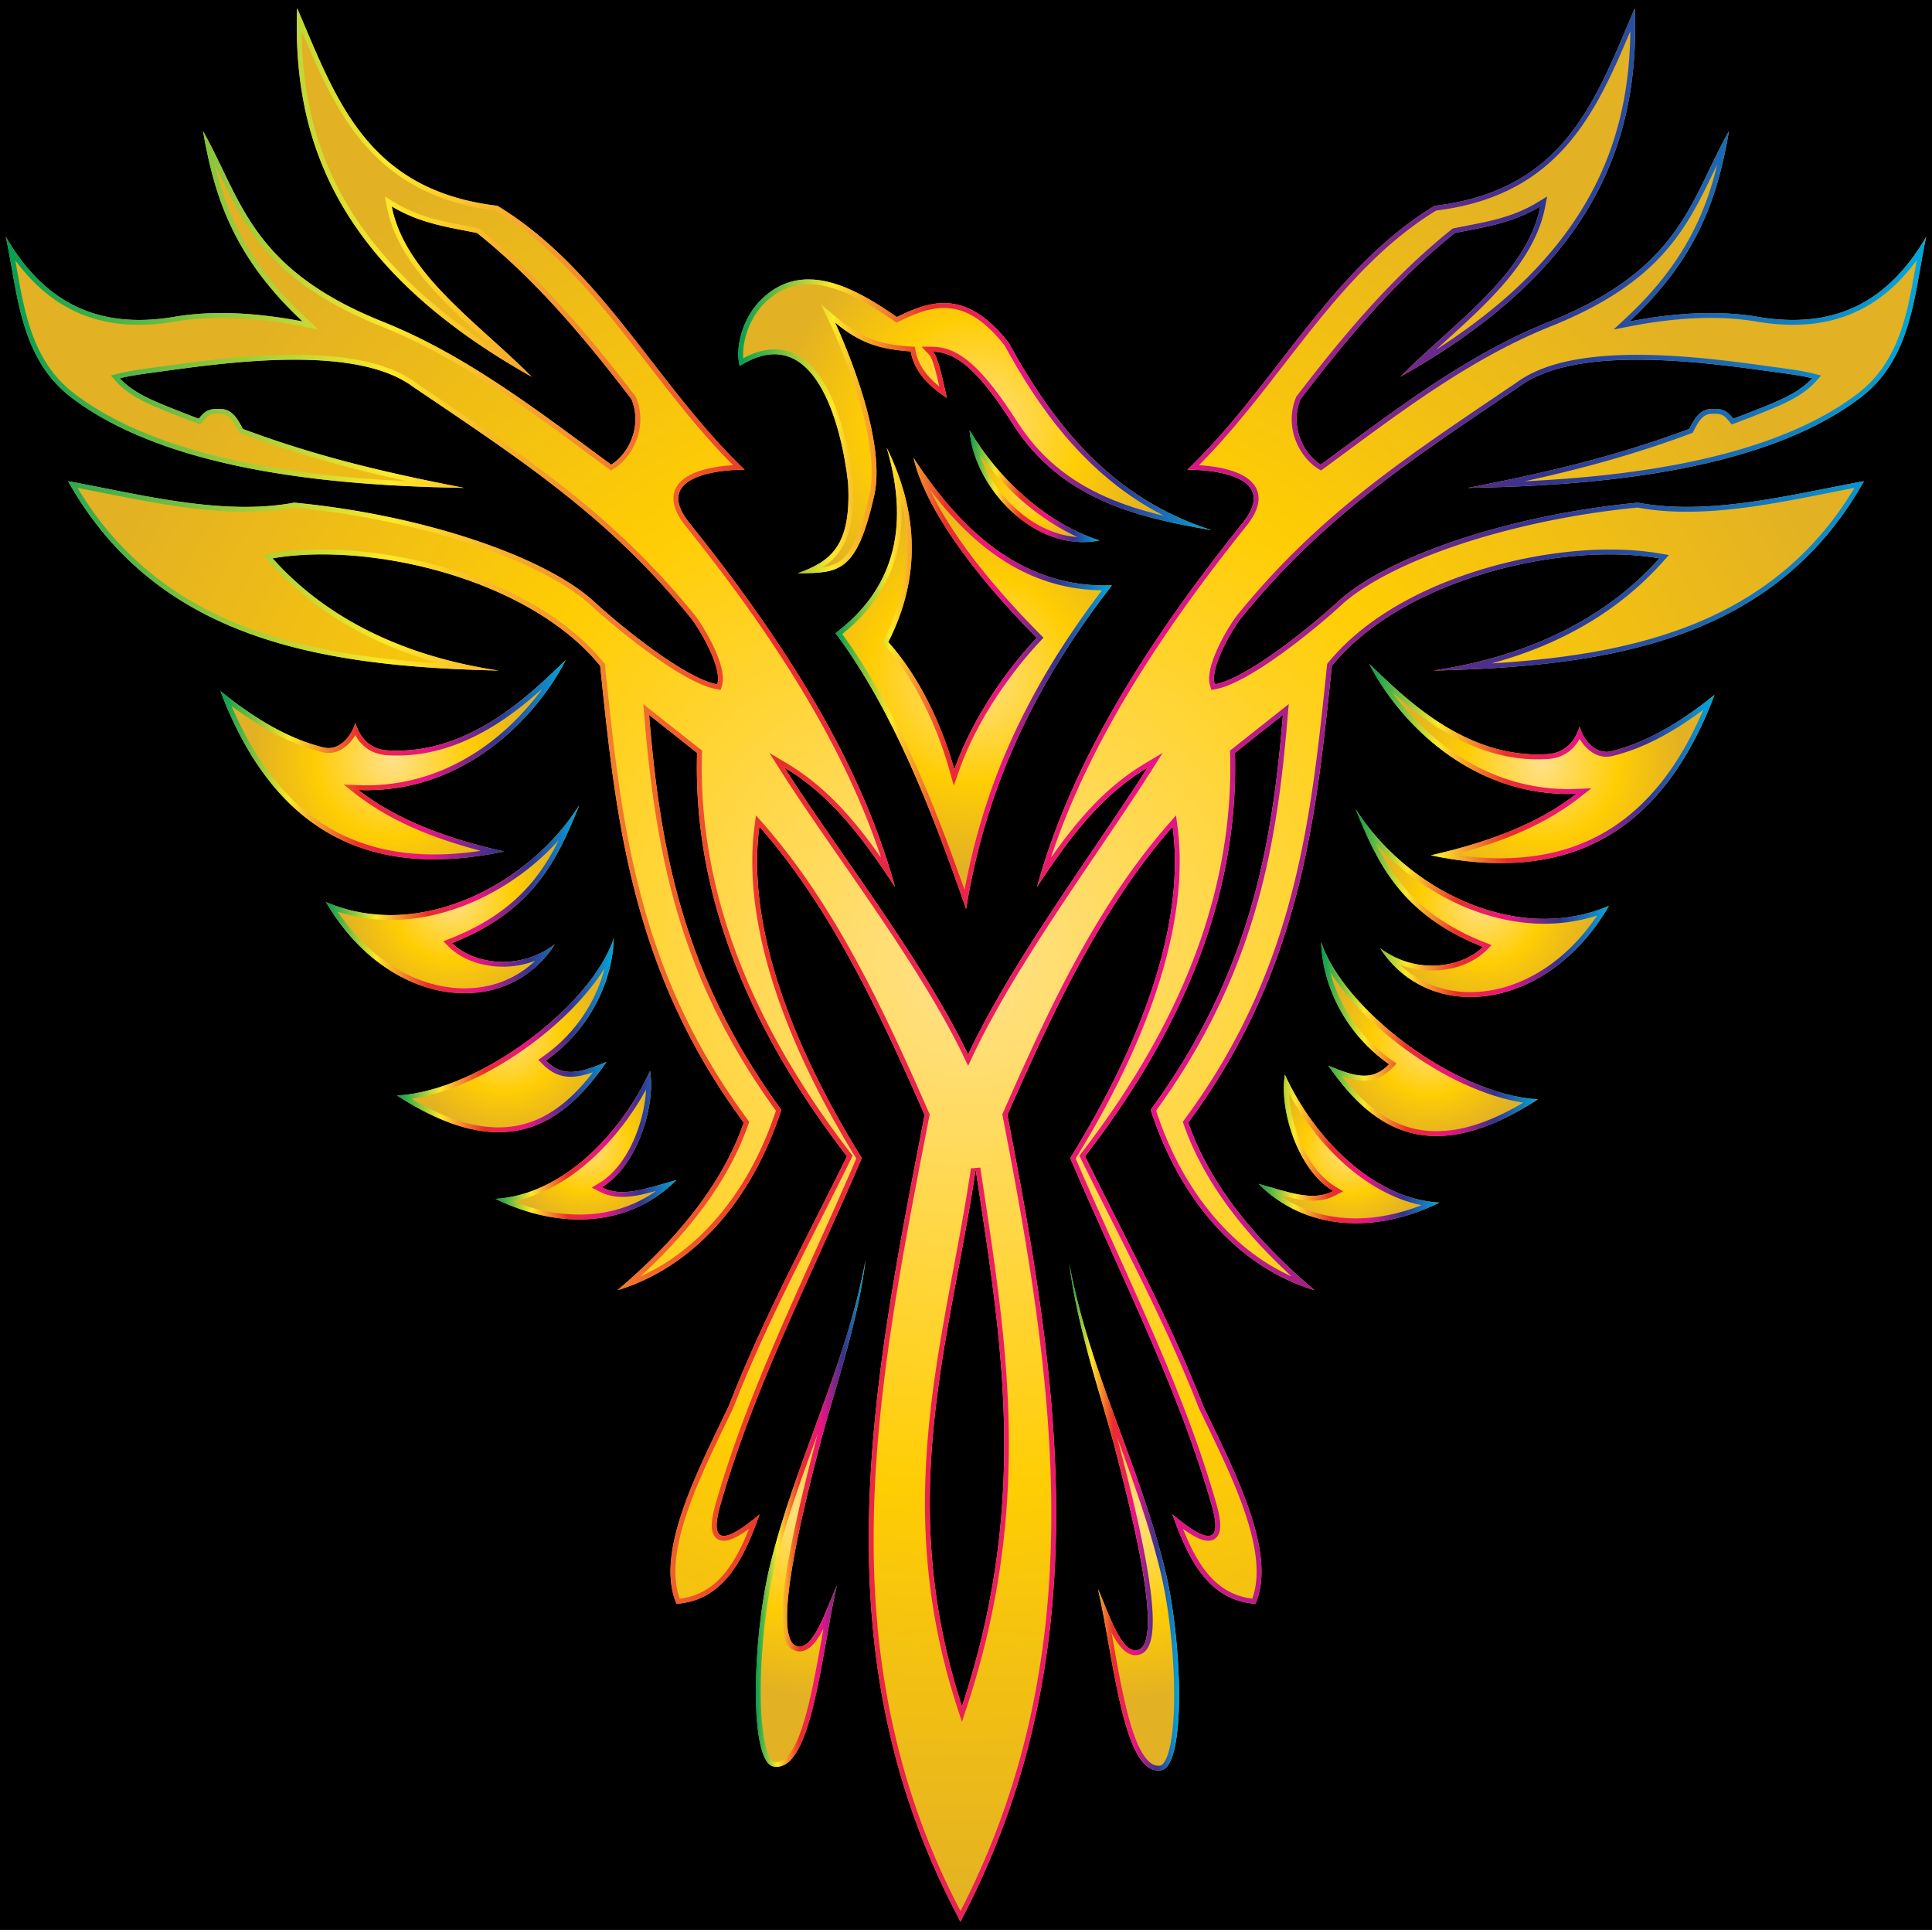 <svg xmlns="http://www.w3.org/2000/svg" viewBox="514.795 2.599 1592.285 1590.311"><path d="M514.795 2.599H2107.08V1592.91H514.795z"/><radialGradient id="a" cx="838.731" cy="628.616" r="116.163" gradientUnits="userSpaceOnUse"><stop offset="0" stop-color="#fcf3dd"/><stop offset="0" stop-color="#fdedc1"/><stop offset="0" stop-color="#ffe18a"/><stop offset=".551" stop-color="#ffcd03"/><stop offset=".668" stop-color="#f7c50d"/><stop offset="1" stop-color="#e2b124"/></radialGradient><path fill="url(#a)" d="M930.235 704.268c-46.103-10.426-87.83-25.507-120.059-50.691 86.698 3.339 146.45-59.441 170.852-107.052-27.915 26.628-78.83 78.653-146.797 74.42-15.384-.958-23.051-11.272-26.66-22.798-1.734 8.087-11.62 23.917-26.086 20.402-26.923-6.542-55.103-22.227-85.052-46.507 46.236 122.266 129.09 154.204 233.802 132.226z"/><linearGradient id="b" gradientUnits="userSpaceOnUse" x1="696.433" y1="628.616" x2="981.028" y2="628.616"><stop offset="0" stop-color="#009e54"/><stop offset=".2" stop-color="#fde92b"/><stop offset=".4" stop-color="#eb2d2e"/><stop offset=".6" stop-color="#e91388"/><stop offset=".8" stop-color="#333391"/><stop offset="1" stop-color="#00a8de"/></linearGradient><path fill="url(#b)" d="M961.773 570.107c-12.106 16.677-26.994 32.065-43.022 44.216-14.43 10.94-29.89 19.487-45.952 25.405-17.968 6.62-36.81 9.976-56.003 9.976-2.14 0-4.315-.042-6.466-.125l-12.376-.476 9.76 7.625c25.926 20.26 59.039 35.363 103.233 46.958-13.38 2.007-26.218 3.021-38.344 3.021-19.243 0-37.335-2.554-53.776-7.59-16.993-5.205-32.784-13.236-46.934-23.87-14.66-11.016-28.04-25.185-39.767-42.112-9.775-14.11-18.645-30.484-26.456-48.822 26.545 19.846 51.141 32.357 74.87 38.123a21.39 21.39 0 005.043.615c10.04 0 17.634-7.356 22-14.687 5.698 10.162 14.684 15.844 26.4 16.573 2.676.167 5.39.251 8.064.251 50.727 0 91.214-29.517 119.726-55.081m19.255-23.583c-26.833 25.597-74.928 74.664-138.981 74.664-2.583 0-5.181-.079-7.816-.243-15.384-.958-23.052-11.272-26.66-22.798-1.565 7.298-9.771 20.904-21.989 20.904-1.32 0-2.686-.16-4.097-.502-26.923-6.542-55.103-22.227-85.052-46.507 37.383 98.856 98.712 138.665 176.17 138.665 18.343 0 37.583-2.231 57.632-6.44-46.103-10.425-87.83-25.507-120.059-50.69 2.222.085 4.433.127 6.62.127 83.124 0 140.456-60.789 164.232-107.18z"/><radialGradient id="c" cx="887.839" cy="743.595" r="91.886" gradientUnits="userSpaceOnUse"><stop offset="0" stop-color="#fcf3dd"/><stop offset="0" stop-color="#fdedc1"/><stop offset="0" stop-color="#ffe18a"/><stop offset=".551" stop-color="#ffcd03"/><stop offset=".668" stop-color="#f7c50d"/><stop offset="1" stop-color="#e2b124"/></radialGradient><path fill="url(#c)" d="M972.017 780.833c-30.162 22.636-68.06 15.613-84.72-1.1 67.995-26.797 87.217-69.925 104.9-113.57-40.38 63.878-130.028 113.047-208.716 79.817 51.14 87.656 148.196 97.518 188.536 34.853z"/><linearGradient id="d" gradientUnits="userSpaceOnUse" x1="783.481" y1="743.595" x2="992.196" y2="743.595"><stop offset="0" stop-color="#009e54"/><stop offset=".2" stop-color="#fde92b"/><stop offset=".4" stop-color="#eb2d2e"/><stop offset=".6" stop-color="#e91388"/><stop offset=".8" stop-color="#333391"/><stop offset="1" stop-color="#00a8de"/></linearGradient><path fill="url(#d)" d="M975.166 695.096c-5.505 11.13-11.743 21.656-19.688 31.686-16.878 21.308-39.66 37.411-69.648 49.23l-5.665 2.233 4.299 4.313c10.384 10.416 27.134 16.635 44.805 16.635a74.338 74.338 0 0026.543-4.866 80.218 80.218 0 01-18.116 13.063c-12.116 6.394-25.594 9.636-40.06 9.636-19.845 0-40.253-6.233-59.017-18.025-17.282-10.86-32.85-26.343-45.497-45.163 13.986 4.537 28.633 6.83 43.692 6.83 49.714 0 102.008-25.45 138.352-65.572m17.03-28.932c-31.421 49.705-92.675 90.505-155.382 90.505-17.88 0-35.875-3.316-53.333-10.689 29.38 50.36 73.925 75.046 114.156 75.046 29.793 0 57.216-13.53 74.38-40.193-13.562 10.178-28.692 14.36-42.748 14.36-17.205 0-32.803-6.262-41.972-15.46 67.995-26.797 87.217-69.925 104.9-113.57z"/><radialGradient id="e" cx="931.365" cy="855.672" r="84.743" gradientUnits="userSpaceOnUse"><stop offset="0" stop-color="#fcf3dd"/><stop offset="0" stop-color="#fdedc1"/><stop offset="0" stop-color="#ffe18a"/><stop offset=".551" stop-color="#ffcd03"/><stop offset=".668" stop-color="#f7c50d"/><stop offset="1" stop-color="#e2b124"/></radialGradient><path fill="url(#e)" d="M1014.615 877.677c-21.85 8.939-35.832 13.333-50.017-1.201 39.19-27.403 55.326-69.064 56.055-100.744-17.764 54.18-108.508 125.403-178.575 129.644 86.852 56.2 135.203 26.536 172.537-27.699z"/><linearGradient id="f" gradientUnits="userSpaceOnUse" x1="842.078" y1="855.672" x2="1020.653" y2="855.672"><stop offset="0" stop-color="#009e54"/><stop offset=".2" stop-color="#fde92b"/><stop offset=".4" stop-color="#eb2d2e"/><stop offset=".6" stop-color="#e91388"/><stop offset=".8" stop-color="#333391"/><stop offset="1" stop-color="#00a8de"/></linearGradient><path fill="url(#f)" d="M1013.088 800.501c-6.409 24.87-21.93 52.522-50.782 72.697l-3.862 2.7 3.291 3.372c7.091 7.265 14.53 10.649 23.41 10.649 5.74 0 11.807-1.458 18.279-3.665-9.87 12.766-19.734 22.564-29.944 29.766-14.873 10.492-30.53 15.592-47.865 15.592-21.397 0-44.894-7.71-71.576-23.523 30.842-4.793 66.356-21.007 99.332-45.602 25.712-19.177 46.695-41.135 59.717-61.986m7.565-24.769c-17.764 54.18-108.508 125.403-178.575 129.644 32.856 21.26 60.213 30.236 83.537 30.236 38.332 0 65.79-24.217 89-57.935-11.652 4.767-21.07 8.242-29.47 8.242-7.353 0-13.927-2.66-20.547-9.443 39.189-27.403 55.326-69.064 56.055-100.744z"/><radialGradient id="g" cx="997.707" cy="946.266" r="68.182" gradientUnits="userSpaceOnUse"><stop offset="0" stop-color="#fcf3dd"/><stop offset="0" stop-color="#fdedc1"/><stop offset="0" stop-color="#ffe18a"/><stop offset=".551" stop-color="#ffcd03"/><stop offset=".668" stop-color="#f7c50d"/><stop offset="1" stop-color="#e2b124"/></radialGradient><path fill="url(#g)" d="M1010.68 980.93c29.805-17.75 44.552-68.033 39.839-95.87-23.732 51.69-72.12 102.194-127.32 105.418 53.176 26.05 110.693 23.11 149.016-15.48-25.68 7.227-44.967 14.67-61.535 5.931z"/><linearGradient id="h" gradientUnits="userSpaceOnUse" x1="923.199" y1="946.266" x2="1072.215" y2="946.266"><stop offset="0" stop-color="#009e54"/><stop offset=".2" stop-color="#fde92b"/><stop offset=".4" stop-color="#eb2d2e"/><stop offset=".6" stop-color="#e91388"/><stop offset=".8" stop-color="#333391"/><stop offset="1" stop-color="#00a8de"/></linearGradient><path fill="url(#h)" d="M1047.27 900.412c-.544 10.95-3.138 23.358-7.474 34.966-7.296 19.535-18.363 34.492-31.163 42.115l-6.126 3.648 6.307 3.326c5.636 2.973 11.813 4.418 18.885 4.418 8.566 0 17.681-2.099 27.804-4.921-18.037 12.815-39.656 19.508-63.45 19.508-17.555 0-36.058-3.738-54.193-10.889 46.43-9.433 86.27-49.9 109.41-92.171m3.249-15.351c-23.732 51.69-72.12 102.193-127.32 105.417 22.771 11.155 46.34 16.994 68.854 16.994 30.063 0 58.25-10.41 80.162-32.473-17.388 4.893-31.849 9.886-44.515 9.886-6.04 0-11.67-1.134-17.02-3.956 29.805-17.75 44.552-68.032 39.839-95.868z"/><g><radialGradient id="i" cx="1182.991" cy="1249.53" r="151.183" gradientUnits="userSpaceOnUse"><stop offset="0" stop-color="#fcf3dd"/><stop offset="0" stop-color="#fdedc1"/><stop offset="0" stop-color="#ffe18a"/><stop offset=".551" stop-color="#ffcd03"/><stop offset=".668" stop-color="#f7c50d"/><stop offset="1" stop-color="#e2b124"/></radialGradient><path fill="url(#i)" d="M1228.227 1040.566c-16.58 89.362-57.772 165.65-78.913 252.463-14.408 59.166-17.549 162.231 3.389 165.308 31.357 4.625 38.884-93.47 51.811-149.353-9.157 20.752-19.39 53.92-32.91 50.124-21.76-6.106 5.299-113.943 19.173-167.097 10.642-40.768 30.705-96.924 37.45-151.445z"/><linearGradient id="j" gradientUnits="userSpaceOnUse" x1="1137.754" y1="1249.53" x2="1228.227" y2="1249.53"><stop offset="0" stop-color="#009e54"/><stop offset=".2" stop-color="#fde92b"/><stop offset=".4" stop-color="#eb2d2e"/><stop offset=".6" stop-color="#e91388"/><stop offset=".8" stop-color="#333391"/><stop offset="1" stop-color="#00a8de"/></linearGradient><path fill="url(#j)" d="M1188.77 1184.043a601.739 601.739 0 00-1.863 6.958c-7.786 29.828-17.439 68.325-23.024 101.538-7.614 45.277-5.566 66.995 6.64 70.42 1.059.298 2.14.449 3.212.449 7.885 0 14.124-7.874 19.665-18.617-.466 2.612-.935 5.256-1.408 7.923-4.456 25.146-9.065 51.149-15.338 70.882-6.518 20.503-13.864 30.899-21.836 30.899-.498 0-1.014-.039-1.534-.115-1.087-.16-2.21-1.09-3.338-2.763-5.904-8.76-8.911-33.487-8.044-66.142.84-31.695 5.065-65.9 11.299-91.499 9.235-37.922 22.572-74.52 35.569-109.933m39.457-143.477c-16.58 89.362-57.772 165.65-78.913 252.463-14.408 59.166-17.549 162.231 3.389 165.308.716.106 1.424.158 2.115.158 29.593 0 37.064-94.904 49.696-149.511-8.67 19.646-18.305 50.424-30.78 50.424-.701 0-1.41-.097-2.13-.3-21.76-6.107 5.299-113.943 19.173-167.097 10.642-40.768 30.705-96.924 37.45-151.445z"/></g><g><radialGradient id="k" cx="1318.361" cy="353.926" r="162.375" gradientUnits="userSpaceOnUse"><stop offset="0" stop-color="#fcf3dd"/><stop offset="0" stop-color="#fdedc1"/><stop offset="0" stop-color="#ffe18a"/><stop offset=".551" stop-color="#ffcd03"/><stop offset=".668" stop-color="#f7c50d"/><stop offset="1" stop-color="#e2b124"/></radialGradient><path fill="url(#k)" d="M1213.77 400.648c2.874 52.594-14.865 64.615-41.487 74.367 34.448-.237 48.474-.555 62.956-63.786 11.637-50.807-32.311-142.957-32.311-142.957 20.911 17.4 37.1 22.049 62.438 23.89 2.94 16.566 14.995 28.71 29.785 38.36-3.396-14.85-6.906-33.29-11.507-38.165 19.89.285 38.163 16.262 66.414 60.375 39.924 62.339 103.742 76.427 163.416 86.794-81.392-25.945-129.417-85.168-167.36-154.446-34.736-44.314-63.705-35.276-92.132-21.224-35.083-24.38-79.254-49.046-113.717-12.404-13.01 13.832-19.953 37.09-15.83 52.7 61.604-38.726 84 48.36 89.335 96.496z"/><linearGradient id="l" gradientUnits="userSpaceOnUse" x1="1123.249" y1="353.926" x2="1513.474" y2="353.926"><stop offset="0" stop-color="#009e54"/><stop offset=".2" stop-color="#fde92b"/><stop offset=".4" stop-color="#eb2d2e"/><stop offset=".6" stop-color="#e91388"/><stop offset=".8" stop-color="#333391"/><stop offset="1" stop-color="#00a8de"/></linearGradient><path fill="url(#l)" d="M1181.11 236.837c23.78 0 49.027 15.32 70.59 30.304l1.938 1.347 2.116-1.046c11.672-5.77 24.23-11.108 36.99-11.107 17.502.001 33.403 9.84 50.021 30.957 26.807 48.897 65.303 106.495 131.39 140.366-16.33-3.868-32.611-8.787-48.172-15.695-31.255-13.876-54.988-33.956-72.556-61.388-14.526-22.68-26.293-37.754-37.033-47.437-11.005-9.922-21.394-14.619-32.692-14.78l-9.46-.136 6.494 6.88c2.841 3.012 5.841 15.457 8.211 26.012-11.271-9.077-17.725-18.84-19.643-29.65l-.544-3.066-3.104-.225c-23.66-1.72-39.463-5.745-60.17-22.975l-14.02-11.667 7.852 16.463c.433.91 43.22 91.458 32.022 140.342-6.838 29.857-13.613 45.808-22.652 53.335-4.488 3.737-9.82 5.544-16.193 6.433 16.466-10.21 27.554-27.866 25.269-69.674l-.006-.112-.013-.11c-1.677-15.137-6.146-44.251-17.233-69.178-11.962-26.896-27.915-40.534-47.415-40.534-8.08 0-16.702 2.452-25.7 7.297-1.214-13.97 5.223-32.375 15.782-43.6 10.984-11.68 23.391-17.356 37.93-17.356m0-4c-14.301 0-28.223 5.197-40.844 18.615-13.01 13.832-19.953 37.09-15.83 52.7 10.698-6.724 20.213-9.655 28.662-9.656 40.206 0 56.264 66.375 60.673 106.152 2.874 52.594-14.865 64.615-41.487 74.367 34.448-.237 48.473-.556 62.956-63.786 11.637-50.807-32.311-142.957-32.311-142.957 20.911 17.4 37.1 22.049 62.438 23.89 2.94 16.566 14.995 28.71 29.785 38.36-3.396-14.85-6.906-33.29-11.507-38.165 19.89.285 38.163 16.262 66.414 60.375 39.924 62.339 103.742 76.427 163.416 86.794-81.392-25.945-129.417-85.168-167.36-154.446-19.265-24.578-36.761-32.744-53.37-32.745-13.337-.001-26.102 5.263-38.762 11.521-22.235-15.452-48.121-31.019-72.873-31.019z"/></g><g><radialGradient id="m" cx="1367.358" cy="403.193" r="49.945" gradientUnits="userSpaceOnUse"><stop offset="0" stop-color="#fcf3dd"/><stop offset="0" stop-color="#fdedc1"/><stop offset="0" stop-color="#ffe18a"/><stop offset=".551" stop-color="#ffcd03"/><stop offset=".668" stop-color="#f7c50d"/><stop offset="1" stop-color="#e2b124"/></radialGradient><path fill="url(#m)" d="M1420.869 447.978c-45.018-14.711-83.946-51.774-107.021-90.89 3.59 47.293 53.67 101.381 107.02 90.89z"/><linearGradient id="n" gradientUnits="userSpaceOnUse" x1="1313.848" y1="403.193" x2="1420.869" y2="403.193"><stop offset="0" stop-color="#009e54"/><stop offset=".2" stop-color="#fde92b"/><stop offset=".4" stop-color="#eb2d2e"/><stop offset=".6" stop-color="#e91388"/><stop offset=".8" stop-color="#333391"/><stop offset="1" stop-color="#00a8de"/></linearGradient><path fill="url(#n)" d="M1322.193 377.101c21.744 29.984 50.297 54.104 80.568 68.042-19.823-1.338-39.568-11.338-56.061-28.5-11.126-11.576-19.651-25.496-24.507-39.542m-8.345-20.013c3.284 43.26 45.472 92.209 93.475 92.209 4.475 0 8.997-.425 13.545-1.32-45.017-14.71-83.945-51.773-107.02-90.889z"/></g><g><radialGradient id="o" cx="1317.273" cy="561.601" r="156.69" gradientUnits="userSpaceOnUse"><stop offset="0" stop-color="#fcf3dd"/><stop offset="0" stop-color="#fdedc1"/><stop offset="0" stop-color="#ffe18a"/><stop offset=".551" stop-color="#ffcd03"/><stop offset=".668" stop-color="#f7c50d"/><stop offset="1" stop-color="#e2b124"/></radialGradient><path fill="url(#o)" d="M1203.433 524.326c47.506 63.966 78.729 144.483 107.6 227.391 18.11-111.936 64.144-194.54 120.08-266.741-70.806 2.397-121.634-40.991-163.431-105.072 9.208 39.344 45.963 92.17 101.574 148.26-22.93 24.245-52.59 64.704-67.953 108.523-9.71-34.77-27.42-74.632-54.413-105.058 26.54-52.244 25.462-105.652-1.312-160.143 20.54 69.734 2.877 118.717-42.145 152.84z"/><linearGradient id="p" gradientUnits="userSpaceOnUse" x1="1203.433" y1="561.601" x2="1431.114" y2="561.601"><stop offset="0" stop-color="#009e54"/><stop offset=".2" stop-color="#fde92b"/><stop offset=".4" stop-color="#eb2d2e"/><stop offset=".6" stop-color="#e91388"/><stop offset=".8" stop-color="#333391"/><stop offset="1" stop-color="#00a8de"/></linearGradient><path fill="url(#p)" d="M1281.527 406.54c42.108 55.27 87.61 81.686 141.42 82.51-61.09 80.453-96.454 157.469-113.215 246.86-24.93-70.61-55.499-148.64-100.769-210.815 34.838-27.734 51.155-64.102 48.792-108.522 2.843 12.085 4.34 24.067 4.472 35.872.292 26.075-6.068 52.106-18.903 77.372l-1.234 2.429 1.808 2.037c31.308 35.29 46.99 79.981 53.552 103.48l3.42 12.247 4.207-12c18.697-53.324 56.075-95.455 67.086-107.097l2.661-2.815-2.727-2.75c-43.39-43.764-74.605-84.858-90.57-118.807m-35.949-35.055c20.54 69.734 2.877 118.717-42.145 152.84 47.506 63.966 78.729 144.483 107.6 227.391 18.11-111.936 64.144-194.54 120.08-266.741-1.862.063-3.723.094-5.558.094-67.928 0-117.175-42.77-157.873-105.166 9.208 39.344 45.963 92.17 101.574 148.26-22.93 24.245-52.59 64.704-67.954 108.523-9.708-34.77-27.419-74.632-54.412-105.058 26.54-52.244 25.462-105.652-1.312-160.143z"/></g><g><radialGradient id="q" cx="1310.938" cy="797.754" r="789.928" gradientUnits="userSpaceOnUse"><stop offset="0" stop-color="#fcf3dd"/><stop offset="0" stop-color="#fdedc1"/><stop offset="0" stop-color="#ffe18a"/><stop offset=".551" stop-color="#ffcd03"/><stop offset=".668" stop-color="#f7c50d"/><stop offset="1" stop-color="#e2b124"/></radialGradient><path fill="url(#q)" d="M1981.478 332.313c-13.354 6.044-38.177 15.317-38.177 15.317-5.058-6.19-8.302-8.757-18.886-7.97-8.888.66-13.16 8.017-17.424 16.38-59.781 22.314-115.505 35.68-182.418 48.59 88.634-1.572 239.117-9.801 323.785-74.588 43.196-33.047 44.035-87.5 53.988-132.39-29.698 51.029-72.562 77.335-139.137 65.981-32.95-5.619-69.89-3.027-105.57 3.898 56.633-52.804 72.783-102.617 82.1-156.905-31.981 56.844-39.165 113.492-148.461 157.235-68.903 27.575-128.501 73.993-187.912 117.624-3.923-2.363-7.71-5.904-10.915-10.278-8.128-11.096-12.495-27.561-5.748-43.821 37.247-48.462 77.647-97.303 127.143-136.788 23.47-4.788 46.94-7.749 70.397-21.967-10.883 55.844-70.885 95.625-115.413 140.47 159.78-89.65 197.37-194.186 193.346-303.791-31.948 74.339-56.894 150.056-165 162.873-85.95 51.959-131.759 148.794-203.82 217.49 20.825-.098 59.88 4.609 54.13 28.228-1.098 4.51-3.821 9.707-8.627 15.695-25.698 32.019-49.016 63.368-69.794 94.292-46.862 69.743-80.76 137.314-99.569 205.47 27.638-42.032 53.468-75.793 91.111-98.271-36.904 58.134-92.292 133.052-130.557 202.584-6.312 11.47-12.175 22.797-17.394 33.873-3.362-7.013-7.008-14.14-10.875-21.343-39.098-72.83-101.696-153.974-140.511-215.115 37.643 22.479 63.47 56.24 91.11 98.27-14.69-53.231-38.596-106.108-70.68-159.94-27.208-45.652-60.293-91.99-98.68-139.82-8.013-9.985-10.258-17.777-8.778-23.835 4.055-16.602 36.108-20.174 54.276-20.089-72.06-68.695-117.867-165.53-203.82-217.489-108.103-12.818-133.052-88.534-165-162.873-4.025 109.605 33.569 214.14 193.346 303.79-44.523-44.843-104.53-84.625-115.41-140.47 23.457 14.219 46.928 17.18 70.397 21.968 49.496 39.485 89.893 88.327 127.142 136.788 7.689 18.528.946 37.32-9.35 48.132-2.3 2.417-4.777 4.44-7.312 5.967C959.1 341.854 899.5 295.436 830.6 267.86c-109.301-43.743-116.48-100.39-148.466-157.235 9.32 54.288 25.47 104.1 82.102 156.905-35.68-6.925-72.62-9.517-105.571-3.898-66.573 11.354-109.439-14.953-139.137-65.981 9.953 44.89 10.796 99.343 53.986 132.39 84.67 64.786 235.157 73.015 323.79 74.589-66.916-12.91-122.64-26.277-182.418-48.59-4.267-8.364-8.538-15.721-17.427-16.382-10.583-.786-13.829 1.78-18.887 7.971 0 0-24.82-9.273-38.175-15.317-11.057-5.005-20.387-10.804-26.832-18.006 7.925-2.012 18.172-3.465 26.135-4.533 52.73-7.071 166.013-25.28 215.548 11.556 89.707 60.642 161.062 106.972 228.756 190.32 4.912 6.047 16.945 25.396 21.108 40.808 1.469 5.439 1.966 10.391.813 14.09-18.845-3.45-50.902-26.025-76.028-46.328-9.999-8.08-18.903-15.8-25.435-21.811-40.933-37.664-142.916-71.754-247.211-81.6-59.33 11.108-127.386-6.94-186.373-17.703 73.774 131.19 209.275 152.659 354.942 156.057-83.313-12.4-144.977-46.006-186.386-92.476 74.998-13.021 195.676 13.113 258.479 75.853a165.472 165.472 0 0111.52 12.736c1.276 12.249 2.545 24.497 3.88 36.747 12.315 113.013 30.388 226.07 114.486 339.645-18.396 52.964-58.565 99.598-104.155 138.118 62.586-18.958 110.849-73.815 135.067-148.618-79.559-109.019-98.488-210.483-107.691-310.736-.452-4.92-.88-9.838-1.291-14.753l39.58 31.315c-3.224 109.29 36.812 218.637 120.164 328.042a827.63 827.63 0 003.35 4.373c-33.345 67.882-69.353 133.822-97.332 205.618-25.037 52.594-61.457 120.565-43.112 163.159 38.358-2.743 55.07-35.875 68.439-73.702-23.005 19.236-43.267 30.608-32.343-7.677 27.68-97.005 74.868-188.304 116.543-285.9a889.493 889.493 0 01-6.304-10.331c-56.459-93.91-88.185-186.694-78.067-262.834 51.895 59.07 88.792 131.789 122.72 207.21a3694.678 3694.678 0 0113.48 30.372c-43.045 222.084-88.367 441.191 27.429 660.634l2.012 4.24c115.797-219.443 81.781-442.788 38.742-664.87 7.339-16.715 14.746-33.367 22.345-49.845 31.547-68.408 66.437-133.772 113.854-187.738 9.782 73.623-19.564 162.814-72.557 253.537a874.647 874.647 0 01-11.812 19.628c41.674 97.593 88.861 188.893 116.538 285.894 10.923 38.287-9.336 26.916-32.345 7.679 13.374 37.831 30.083 70.963 68.441 73.7 18.347-42.591-18.074-110.564-43.11-163.154-27.977-71.796-63.988-137.74-97.334-205.621a823.2 823.2 0 005.28-6.921c82.037-108.554 121.437-217.05 118.235-325.493l39.58-31.315c-8.783 105.062-25.518 211.12-108.983 325.487 24.218 74.806 72.484 129.665 135.067 148.623-45.588-38.52-85.76-85.156-104.153-138.123 93.211-125.881 105.317-251.132 118.365-376.39 1.861-2.292 3.798-4.54 5.804-6.748 60.93-67.058 186.851-95.27 264.195-81.841-41.408 46.47-103.074 80.077-186.384 92.476 145.665-3.398 281.169-24.868 354.94-156.057-58.987 10.762-127.044 28.811-186.37 17.703-104.296 9.846-206.278 43.936-247.211 81.6-5.555 5.11-12.83 11.46-21.026 18.211-25.672 21.146-60.469 46.272-80.442 49.928-1.875-6.013.593-15.326 4.558-24.684 5.386-12.71 13.538-25.502 17.365-30.215 67.693-83.347 139.046-129.677 228.76-190.318 49.534-36.837 162.816-18.628 215.542-11.557 7.965 1.068 18.211 2.521 26.136 4.533-6.442 7.202-15.772 13-26.831 18.006zm-673.865 1076.331c-55.845-171.777-9.301-303.563 11.217-441.824l-.038-1.515c20.503 137.917 45.616 271.792-11.18 443.34z"/><linearGradient id="r" gradientUnits="userSpaceOnUse" x1="519.529" y1="797.754" x2="2102.346" y2="797.754"><stop offset="0" stop-color="#009e54"/><stop offset=".2" stop-color="#fde92b"/><stop offset=".4" stop-color="#eb2d2e"/><stop offset=".6" stop-color="#e91388"/><stop offset=".8" stop-color="#333391"/><stop offset="1" stop-color="#00a8de"/></linearGradient><path fill="url(#r)" d="M763.43 28.316c28.373 67 58.736 135.367 159.932 147.735 51.355 31.287 89.084 79.94 125.58 127.003 21.895 28.234 44.474 57.35 70.027 82.884-16.56.974-44.312 5.265-48.614 22.873-1.913 7.832 1.299 17.013 9.546 27.289 40.006 49.849 72.181 95.435 98.363 139.364 27.712 46.497 48.34 90.542 62.656 133.875-23.892-33.915-46.888-59.348-77.6-77.687l-14.444-8.626 9.017 14.204c13.965 21.998 30.911 46.45 48.853 72.338 31.19 45.006 66.543 96.017 91.51 142.525 3.966 7.387 7.597 14.513 10.793 21.18l3.637 7.59 3.588-7.614c4.966-10.538 10.619-21.545 17.28-33.65 24.949-45.334 57.882-93.97 86.94-136.881 15.788-23.318 30.702-45.342 43.49-65.488l9.017-14.203-14.444 8.625c-30.71 18.338-53.703 43.764-77.587 77.667 18.896-57.125 48.959-116.015 91.415-179.2 20.292-30.2 43.056-60.955 69.594-94.02 4.947-6.164 8.108-11.969 9.394-17.252 1.595-6.551.436-12.377-3.446-17.317-9.1-11.582-31.26-14.757-45.03-15.583 25.556-25.538 48.141-54.66 70.04-82.897 36.495-47.06 74.223-95.713 125.575-126.999 101.197-12.367 131.56-80.737 159.933-147.734-.209 21.764-2.268 41.956-6.23 61.29-5.679 27.703-15.088 52.926-28.767 77.112-14.689 25.971-34.593 50.726-59.16 73.577-18.848 17.533-40.983 34.457-66.075 50.536 2.367-2.152 4.733-4.291 7.08-6.415 36.55-33.061 74.346-67.248 82.877-111.02l1.728-8.87-7.728 4.684c-19.57 11.862-38.846 15.584-59.253 19.525-3.232.624-6.573 1.27-9.87 1.942l-.943.193-.753.6c-50.332 40.152-91.178 89.803-127.82 137.477l-.32.418-.202.486c-6.508 15.683-4.184 33.521 6.216 47.718 3.487 4.76 7.663 8.682 12.077 11.341l2.284 1.375 2.148-1.578c5.55-4.075 11.1-8.174 16.66-12.28 53.282-39.353 108.377-80.044 170.37-104.854 90.445-36.198 111.852-80.619 134.516-127.648.926-1.921 1.857-3.855 2.799-5.797-4.542 18.867-10.041 34.603-17.259 49.789-13.034 27.423-31.976 52.508-57.91 76.687l-10.198 9.509 13.689-2.657c23.546-4.57 45.847-6.886 66.285-6.886 13.424 0 26.159 1.011 37.85 3.005 10.39 1.772 20.462 2.67 29.935 2.67 42.272 0 75.814-17.452 102.019-53.225-.37 2.078-.74 4.179-1.115 6.306-6.728 38.204-13.684 77.707-47.448 103.539-36.55 27.967-89.931 48.233-158.662 60.235-40.488 7.07-81.157 10.403-115.845 12.055 43.18-9.415 88.895-21.424 136.97-39.368l1.457-.544.707-1.386c4.084-8.008 7.49-13.714 14.157-14.21a42.686 42.686 0 013.125-.127c6.374 0 8.35 1.721 12.368 6.64l1.813 2.219 2.684-1.003c1.02-.38 25.103-9.39 38.426-15.42 12.643-5.722 21.856-11.931 28.164-18.983l4.4-4.92-6.397-1.624c-7.744-1.966-17.355-3.382-26.589-4.62-3.034-.407-6.27-.851-9.683-1.32-29.205-4.007-69.203-9.495-108.665-9.494-46.388 0-79.112 7.547-100.04 23.07-4.13 2.794-8.224 5.556-12.28 8.293-85.113 57.447-152.34 102.822-217.271 182.769-4.11 5.06-12.393 18.078-17.943 31.176-5.064 11.952-6.643 21.182-4.694 27.435l1.055 3.382 3.484-.638c23.93-4.38 65.502-36.967 82.265-50.775 7.64-6.292 15.165-12.81 21.191-18.355 19.472-17.917 54.416-35.808 98.394-50.378 44.352-14.694 96.155-25.389 145.93-30.13 12.607 2.321 25.896 3.45 40.602 3.45 38.54 0 78.19-7.85 116.536-15.441 7.421-1.47 14.55-2.88 21.573-4.216-33.274 55.443-80.474 93.65-144.033 116.657-28.412 10.285-60.159 17.655-97.055 22.534-17.826 2.357-36.773 4.133-57.83 5.397 58.288-15.886 105.645-43.992 141.187-83.878l4.786-5.371-7.089-1.231c-12.683-2.202-26.695-3.319-41.648-3.319-71.125 0-172.246 27.041-226.191 86.412a165.125 165.125 0 00-5.948 6.915l-.75.924-.124 1.183-.45 4.317c-6.32 60.722-12.855 123.512-29.127 185.2-8.74 33.14-19.521 63.36-32.956 92.388-15.076 32.573-33.089 62.837-55.068 92.52l-1.257 1.698.693 1.995c14.815 42.665 44.69 84.776 88.921 125.403-22.112-10.004-42.207-24.959-59.938-44.638-22.33-24.784-39.712-55.69-51.681-91.878 84.77-116.972 100.109-225.1 108.532-325.853l.769-9.196-7.237 5.726-39.58 31.315-1.576 1.246.059 2.009c1.578 53.463-7.477 107.706-26.914 161.22-19.477 53.624-49.93 108.042-90.513 161.743a810.841 810.841 0 01-5.255 6.887l-1.523 1.972 1.098 2.237c8.314 16.923 16.93 33.998 25.262 50.51 25.07 49.685 50.995 101.061 71.935 154.8l.053.135.062.132c2.139 4.492 4.315 9.002 6.618 13.776 22.835 47.325 51.12 105.948 37.495 143.396-15.13-1.785-27.536-8.977-37.852-21.92-8.099-10.161-14.257-22.963-19.26-35.567 9.251 6.718 15.869 9.804 20.79 9.804 3.963 0 6.244-1.92 7.46-3.532 3.475-4.605 3.235-12.932-.778-26.999-20.163-70.667-50.057-137.028-81.707-207.284-11.317-25.121-23.01-51.079-34.183-77.176a883.601 883.601 0 0010.772-17.947c57.077-97.715 82.344-186.267 73.068-256.082l-1.16-8.726-5.81 6.613c-50.926 57.96-86.45 127.916-114.482 188.703-6.646 14.411-13.546 29.804-22.375 49.911l-.502 1.144.238 1.225c20.63 106.448 40.72 219.816 40.12 332.644-.315 59.14-6.164 113.23-17.88 165.356-12.446 55.37-31.103 106.897-56.964 157.271-26.416-50.635-45-102.334-56.78-157.937-10.703-50.515-15.512-103.177-14.702-160.995 1.508-107.687 22.92-218.036 43.629-324.752l2.248-11.59.237-1.225-.502-1.144a3701.527 3701.527 0 00-13.495-30.404c-32.458-72.154-69.867-147.318-123.362-208.21l-5.81-6.613-1.16 8.726c-9.59 72.157 17.591 163.938 78.603 265.422a915.725 915.725 0 005.238 8.606c-11.174 26.102-22.87 52.065-34.189 77.19-31.648 70.254-61.54 136.611-81.705 207.277-4.014 14.065-4.254 22.391-.78 26.996 1.216 1.612 3.497 3.532 7.46 3.532 4.923 0 11.54-3.085 20.79-9.803-5 12.602-11.157 25.4-19.258 35.564-10.317 12.944-22.722 20.137-37.852 21.924-13.624-37.448 14.66-96.068 37.491-143.39 2.305-4.779 4.483-9.292 6.623-13.787l.062-.131.053-.136c20.941-53.738 46.864-105.111 71.933-154.794 8.332-16.513 16.948-33.588 25.262-50.512l1.099-2.237-1.523-1.972a833.407 833.407 0 01-3.335-4.352c-41.234-54.122-72.178-108.968-91.973-163.016-19.754-53.932-28.963-108.6-27.373-162.484l.059-2.008-1.576-1.247-39.58-31.314-7.237-5.725.768 9.194c.434 5.199.858 10.035 1.294 14.786 10.29 112.094 32.503 207.97 107.237 311.07-11.97 36.188-29.351 67.091-51.68 91.874-17.73 19.679-37.826 34.633-59.938 44.636 44.229-40.622 74.103-82.73 88.922-125.397l.693-1.995-1.257-1.698c-83.301-112.5-101.327-223.933-113.725-337.699a6934.16 6934.16 0 01-3.469-32.805l-.408-3.923-.123-1.183-.75-.924a170.148 170.148 0 00-11.799-13.043c-55.514-55.46-150.667-80.284-220.343-80.284-14.952 0-28.964 1.117-41.647 3.319l-7.089 1.23 4.787 5.372c35.543 39.886 82.9 67.992 141.19 83.877-21.059-1.263-40.006-3.04-57.832-5.396-36.896-4.879-68.643-12.25-97.055-22.534-63.559-23.006-110.758-61.214-144.034-116.657 7.023 1.335 14.152 2.747 21.574 4.216 38.343 7.592 77.992 15.441 116.535 15.441 14.707 0 27.996-1.129 40.605-3.45 49.774 4.741 101.577 15.436 145.928 30.13 43.98 14.57 78.923 32.461 98.395 50.378 7.297 6.714 16.4 14.52 25.63 21.978 19.662 15.889 55.919 43.142 77.822 47.152l3.484.638 1.054-3.382c1.312-4.208 1.06-9.548-.77-16.324-4.342-16.073-16.58-35.78-21.865-42.287-64.923-79.937-132.139-125.307-217.237-182.748-4.066-2.744-8.17-5.514-12.313-8.315-20.928-15.522-53.653-23.07-100.037-23.07-39.464 0-79.47 5.49-108.68 9.497-3.41.468-6.641.911-9.673 1.318-9.232 1.237-18.842 2.654-26.587 4.62l-6.4 1.624 4.403 4.92c6.31 7.052 15.522 13.261 28.163 18.983 13.324 6.03 37.406 15.04 38.424 15.42l2.685 1.003 1.813-2.219c4.019-4.919 5.994-6.64 12.37-6.64.937 0 1.988.043 3.123.127 6.668.495 10.074 6.202 14.16 14.21l.707 1.386 1.457.544c48.076 17.945 93.788 29.953 136.967 39.367-34.688-1.651-75.354-4.984-115.842-12.054-68.733-12.002-122.115-32.268-158.667-60.236-33.76-25.831-40.717-65.338-47.446-103.543-.374-2.126-.744-4.225-1.114-6.3 26.205 35.772 59.747 53.224 102.02 53.224 9.472 0 19.543-.898 29.933-2.67 11.694-1.994 24.429-3.005 37.851-3.005 20.44 0 42.742 2.317 66.285 6.886l13.688 2.657-10.198-9.509c-25.931-24.18-44.873-49.264-57.908-76.688-7.218-15.185-12.718-30.92-17.26-49.788.942 1.945 1.875 3.88 2.803 5.804 22.664 47.027 44.072 91.446 134.515 127.642 61.993 24.81 117.09 65.503 170.374 104.856a7746.714 7746.714 0 0016.654 12.278l2.15 1.577 2.282-1.375c2.847-1.715 5.587-3.947 8.146-6.635 10.25-10.764 19.057-30.953 10.147-52.423l-.202-.487-.32-.418c-36.652-47.682-77.503-97.338-127.82-137.477l-.753-.6-.943-.193c-3.297-.673-6.64-1.318-9.872-1.942-20.406-3.942-39.68-7.664-59.25-19.526l-7.727-4.684 1.728 8.87c8.527 43.77 46.318 77.954 82.865 111.013 2.353 2.128 4.721 4.27 7.093 6.426-25.094-16.08-47.23-33.004-66.08-50.539-24.567-22.851-44.471-47.606-59.16-73.577-13.679-24.186-23.088-49.41-28.767-77.113-3.963-19.333-6.022-39.526-6.23-61.29m551.392 938.258c-4.057 27.279-9.226 54.843-14.226 81.502-20.577 109.723-41.854 223.18 3.213 361.805l3.77 11.594 3.831-11.574c53.902-162.807 34.036-294.55 14.825-421.956-1.167-7.735-2.334-15.475-3.486-23.228l-7.956.687.03 1.17M1862.175 9.31c-31.948 74.339-56.894 150.055-165 162.873-85.95 51.958-131.759 148.794-203.821 217.49.208-.002.42-.002.631-.002 20.973 0 59.193 4.847 53.5 28.23-1.098 4.51-3.821 9.707-8.627 15.695-25.698 32.019-49.016 63.368-69.794 94.292-46.862 69.742-80.76 137.314-99.569 205.47 27.638-42.033 53.468-75.793 91.112-98.271-36.905 58.134-92.293 133.052-130.558 202.584-6.312 11.469-12.175 22.797-17.394 33.873-3.362-7.013-7.008-14.14-10.876-21.343-39.097-72.83-101.695-153.974-140.51-215.115 37.643 22.479 63.47 56.24 91.11 98.27-14.69-53.231-38.596-106.108-70.68-159.94-27.208-45.652-60.293-91.99-98.68-139.82-8.014-9.985-10.259-17.777-8.779-23.836 4.009-16.41 35.376-20.09 53.646-20.09l.63.002c-72.06-68.695-117.867-165.53-203.819-217.489-108.103-12.818-133.052-88.534-165-162.873-4.025 109.605 33.568 214.14 193.346 303.79-44.523-44.844-104.53-84.625-115.41-140.47 23.457 14.219 46.928 17.18 70.396 21.968 49.497 39.484 89.893 88.326 127.143 136.788 7.689 18.528.945 37.32-9.35 48.132-2.3 2.417-4.777 4.44-7.312 5.967-59.41-43.632-119.01-90.05-187.91-117.624-109.301-43.743-116.48-100.39-148.466-157.235 9.32 54.288 25.47 104.1 82.102 156.905-22.283-4.325-45.06-6.96-67.047-6.96-13.22 0-26.152.952-38.524 3.062-10.309 1.758-20.05 2.613-29.261 2.613-50.273 0-84.777-25.467-109.876-68.594 9.953 44.89 10.796 99.343 53.986 132.39 84.67 64.786 235.157 73.015 323.79 74.589-66.916-12.91-122.64-26.277-182.418-48.59-4.267-8.365-8.538-15.722-17.427-16.382a46.285 46.285 0 00-3.42-.138c-7.945 0-10.999 2.64-15.467 8.11 0 0-24.82-9.274-38.174-15.318-11.058-5.005-20.388-10.804-26.833-18.006 7.925-2.012 18.172-3.465 26.135-4.533 28.258-3.79 73.915-10.778 117.821-10.778 38.026 0 74.737 5.238 97.727 22.335 89.707 60.641 161.062 106.97 228.756 190.319 4.912 6.047 16.945 25.396 21.108 40.808 1.469 5.44 1.966 10.391.813 14.09-18.845-3.45-50.902-26.025-76.028-46.328-9.999-8.08-18.903-15.8-25.435-21.811-40.933-37.665-142.916-71.754-247.211-81.6-13.113 2.455-26.652 3.486-40.425 3.486-48.545 0-99.998-12.805-145.948-21.189 73.774 131.19 209.275 152.659 354.942 156.057-83.313-12.4-144.977-46.006-186.386-92.476 12.538-2.177 26.355-3.26 40.962-3.26 72.77 0 165.213 26.861 217.516 79.114a165.394 165.394 0 0111.52 12.735c1.277 12.249 2.545 24.498 3.88 36.747 12.315 113.013 30.39 226.07 114.487 339.645-18.396 52.964-58.565 99.598-104.155 138.118 62.586-18.958 110.849-73.815 135.067-148.618-79.559-109.019-98.488-210.483-107.692-310.736-.451-4.92-.88-9.837-1.29-14.752l39.58 31.314c-3.224 109.29 36.812 218.637 120.164 328.042a840.186 840.186 0 003.35 4.373c-33.345 67.882-69.353 133.822-97.332 205.618-25.036 52.594-61.457 120.565-43.112 163.16 38.358-2.744 55.07-35.875 68.439-73.703-11.867 9.923-23.005 17.754-29.508 17.754-6.103 0-8.123-6.896-2.834-25.43 27.68-97.005 74.867-188.305 116.542-285.901a886.231 886.231 0 01-6.304-10.331c-56.459-93.91-88.185-186.694-78.067-262.834 51.895 59.07 88.792 131.789 122.72 207.21a3693.174 3693.174 0 0113.48 30.372c-43.045 222.084-88.367 441.191 27.429 660.634l2.012 4.24c115.797-219.443 81.782-442.787 38.742-664.87 7.339-16.715 14.746-33.367 22.345-49.845 31.547-68.408 66.437-133.772 113.854-187.738 9.782 73.623-19.563 162.814-72.557 253.537a874.271 874.271 0 01-11.812 19.628c41.674 97.593 88.862 188.893 116.538 285.894 5.288 18.536 3.268 25.433-2.835 25.433-6.502 0-17.64-7.83-29.51-17.755 13.374 37.833 30.083 70.964 68.441 73.701 18.348-42.59-18.073-110.564-43.11-163.154-27.976-71.795-63.988-137.74-97.334-205.621a830.24 830.24 0 005.28-6.921c82.037-108.553 121.437-217.05 118.235-325.493l39.58-31.315c-8.783 105.062-25.518 211.12-108.983 325.487 24.218 74.806 72.484 129.665 135.067 148.623-45.588-38.52-85.76-85.156-104.153-138.123 93.211-125.88 105.317-251.132 118.365-376.39 1.861-2.292 3.798-4.54 5.804-6.748 51.05-56.183 147.732-85.1 223.23-85.1 14.614 0 28.422 1.081 40.965 3.259-41.408 46.47-103.074 80.077-186.383 92.476 145.665-3.398 281.168-24.868 354.94-156.057-45.947 8.383-97.408 21.189-145.948 21.189-13.776 0-27.308-1.03-40.423-3.486-104.296 9.846-206.278 43.936-247.211 81.6-5.554 5.11-12.83 11.46-21.026 18.211-25.672 21.146-60.469 46.272-80.442 49.928-1.875-6.013.594-15.326 4.558-24.683 5.386-12.71 13.538-25.503 17.365-30.216 67.693-83.347 139.046-129.677 228.76-190.318 22.987-17.094 59.706-22.335 97.726-22.335 43.91 0 89.558 6.988 117.817 10.778 7.964 1.068 18.21 2.521 26.135 4.533-6.442 7.202-15.772 13-26.831 18.006-13.354 6.044-38.177 15.317-38.177 15.317-4.467-5.468-7.52-8.109-15.465-8.109-1.05 0-2.186.046-3.422.138-8.887.66-13.158 8.018-17.423 16.381-59.781 22.314-115.505 35.68-182.418 48.59 88.634-1.573 239.117-9.802 323.785-74.588 43.196-33.048 44.034-87.501 53.988-132.39-25.098 43.124-59.607 68.594-109.875 68.594-9.214 0-18.95-.854-29.262-2.613-12.37-2.11-25.306-3.062-38.523-3.062-21.99 0-44.763 2.635-67.048 6.96 56.634-52.804 72.784-102.617 82.1-156.905-31.98 56.844-39.164 113.492-148.46 157.235-68.903 27.575-128.502 73.992-187.912 117.623-3.923-2.362-7.71-5.904-10.915-10.278-8.128-11.095-12.496-27.56-5.748-43.82 37.247-48.462 77.647-97.303 127.142-136.789 23.47-4.787 46.94-7.748 70.398-21.966-10.883 55.844-70.885 95.625-115.414 140.47 159.78-89.65 197.372-194.186 193.347-303.791zm-554.563 1399.334c-55.845-171.777-9.301-303.563 11.217-441.824l-.038-1.515c20.503 137.917 45.616 271.792-11.18 443.34z"/></g><g><radialGradient id="s" cx="1785.543" cy="631.74" r="116.163" gradientUnits="userSpaceOnUse"><stop offset="0" stop-color="#fcf3dd"/><stop offset="0" stop-color="#fdedc1"/><stop offset="0" stop-color="#ffe18a"/><stop offset=".551" stop-color="#ffcd03"/><stop offset=".668" stop-color="#f7c50d"/><stop offset="1" stop-color="#e2b124"/></radialGradient><path fill="url(#s)" d="M1816.702 601.27c-3.608 11.527-11.275 21.84-26.66 22.8-67.967 4.232-118.881-47.793-146.797-74.421 24.402 47.61 84.155 110.39 170.852 107.051-32.23 25.184-73.956 40.266-120.059 50.692 104.712 21.978 187.566-9.96 233.802-132.226-29.95 24.28-58.13 39.965-85.051 46.507-14.466 3.515-24.353-12.316-26.087-20.402z"/><linearGradient id="t" gradientUnits="userSpaceOnUse" x1="1643.245" y1="631.74" x2="1927.84" y2="631.74"><stop offset="0" stop-color="#009e54"/><stop offset=".2" stop-color="#fde92b"/><stop offset=".4" stop-color="#eb2d2e"/><stop offset=".6" stop-color="#e91388"/><stop offset=".8" stop-color="#333391"/><stop offset="1" stop-color="#00a8de"/></linearGradient><path fill="url(#t)" d="M1662.504 573.234c28.51 25.562 68.995 55.078 119.723 55.078 2.674 0 5.388-.084 8.063-.25 11.716-.73 20.702-6.412 26.4-16.575 4.366 7.332 11.961 14.688 22.001 14.688 1.667 0 3.363-.207 5.042-.615 23.73-5.766 48.326-18.277 74.871-38.124-7.811 18.34-16.682 34.716-26.457 48.826-11.727 16.928-25.106 31.096-39.765 42.112-14.149 10.633-29.94 18.663-46.933 23.868-16.44 5.036-34.534 7.589-53.779 7.589-12.126 0-24.964-1.014-38.343-3.022 44.194-11.595 77.306-26.698 103.233-46.957l9.759-7.626-12.376.477c-2.152.083-4.327.125-6.466.125-19.191 0-38.032-3.357-56-9.977-16.06-5.918-31.521-14.465-45.952-25.405-16.027-12.15-30.917-27.539-43.021-44.212m-19.259-23.586c23.775 46.388 81.117 107.18 164.232 107.18 2.192 0 4.392-.042 6.62-.128-32.23 25.184-73.956 40.266-120.059 50.692 20.043 4.206 39.295 6.439 57.633 6.439 77.466 0 138.783-39.802 176.169-138.665-29.95 24.28-58.13 39.965-85.052 46.507a17.31 17.31 0 01-4.097.502c-12.219 0-20.424-13.606-21.989-20.904-3.608 11.526-11.275 21.84-26.66 22.798-2.63.164-5.237.243-7.815.243-64.06 0-112.147-49.065-138.982-74.664z"/></g><g><radialGradient id="u" cx="1736.435" cy="746.719" r="91.886" gradientUnits="userSpaceOnUse"><stop offset="0" stop-color="#fcf3dd"/><stop offset="0" stop-color="#fdedc1"/><stop offset="0" stop-color="#ffe18a"/><stop offset=".551" stop-color="#ffcd03"/><stop offset=".668" stop-color="#f7c50d"/><stop offset="1" stop-color="#e2b124"/></radialGradient><path fill="url(#u)" d="M1632.077 669.288c17.682 43.643 36.904 86.772 104.9 113.57-16.66 16.712-54.559 23.735-84.72 1.099 40.34 62.665 137.396 52.803 188.535-34.853-78.687 33.23-168.335-15.94-208.715-79.816z"/><linearGradient id="v" gradientUnits="userSpaceOnUse" x1="1632.077" y1="746.719" x2="1840.792" y2="746.719"><stop offset="0" stop-color="#009e54"/><stop offset=".2" stop-color="#fde92b"/><stop offset=".4" stop-color="#eb2d2e"/><stop offset=".6" stop-color="#e91388"/><stop offset=".8" stop-color="#333391"/><stop offset="1" stop-color="#00a8de"/></linearGradient><path fill="url(#v)" d="M1649.107 698.22c36.344 40.122 88.639 65.573 138.352 65.573 15.059 0 29.707-2.294 43.692-6.831-12.647 18.822-28.216 34.306-45.496 45.165-18.762 11.79-39.17 18.023-59.018 18.023-14.463 0-27.941-3.243-40.059-9.637a80.25 80.25 0 01-18.115-13.06 74.344 74.344 0 0026.541 4.865c17.672 0 34.421-6.22 44.805-16.636l4.3-4.313-5.666-2.233c-29.988-11.818-52.77-27.922-69.648-49.23-7.945-10.03-14.183-20.556-19.688-31.686m-17.03-28.932c17.682 43.643 36.904 86.772 104.9 113.57-9.168 9.196-24.77 15.46-41.973 15.46-14.058 0-29.184-4.181-42.747-14.361 17.16 26.658 44.591 40.193 74.38 40.193 40.233 0 84.772-24.68 114.155-75.046-17.453 7.37-35.458 10.689-53.333 10.689-62.712 0-123.958-40.796-155.382-90.505z"/></g><g><radialGradient id="w" cx="1692.908" cy="858.796" r="84.743" gradientUnits="userSpaceOnUse"><stop offset="0" stop-color="#fcf3dd"/><stop offset="0" stop-color="#fdedc1"/><stop offset="0" stop-color="#ffe18a"/><stop offset=".551" stop-color="#ffcd03"/><stop offset=".668" stop-color="#f7c50d"/><stop offset="1" stop-color="#e2b124"/></radialGradient><path fill="url(#w)" d="M1603.62 778.856c.729 31.68 16.866 73.341 56.056 100.744-14.185 14.534-28.167 10.14-50.018 1.201 37.334 54.235 85.685 83.9 172.538 27.699-70.068-4.24-160.812-75.465-178.575-129.644z"/><linearGradient id="x" gradientUnits="userSpaceOnUse" x1="1603.62" y1="858.796" x2="1782.196" y2="858.796"><stop offset="0" stop-color="#009e54"/><stop offset=".2" stop-color="#fde92b"/><stop offset=".4" stop-color="#eb2d2e"/><stop offset=".6" stop-color="#e91388"/><stop offset=".8" stop-color="#333391"/><stop offset="1" stop-color="#00a8de"/></linearGradient><path fill="url(#x)" d="M1611.186 803.625c13.021 20.85 34.004 42.809 59.717 61.986 32.975 24.594 68.49 40.809 99.332 45.602-26.682 15.813-50.18 23.522-71.576 23.522-17.333 0-32.99-5.1-47.864-15.592-10.211-7.203-20.077-17.001-29.945-29.765 6.472 2.207 12.538 3.665 18.279 3.665 8.88 0 16.318-3.384 23.41-10.65l3.29-3.372-3.861-2.7c-28.852-20.174-44.374-47.827-50.783-72.696m-7.564-24.769c.728 31.68 16.865 73.341 56.055 100.744-6.62 6.782-13.196 9.443-20.547 9.443-8.402 0-17.817-3.475-29.47-8.242 23.208 33.715 50.674 57.935 89 57.935 23.326 0 50.675-8.972 83.537-30.236-70.068-4.24-160.812-75.465-178.575-129.644z"/></g><g><radialGradient id="y" cx="1626.566" cy="949.39" r="68.182" gradientUnits="userSpaceOnUse"><stop offset="0" stop-color="#fcf3dd"/><stop offset="0" stop-color="#fdedc1"/><stop offset="0" stop-color="#ffe18a"/><stop offset=".551" stop-color="#ffcd03"/><stop offset=".668" stop-color="#f7c50d"/><stop offset="1" stop-color="#e2b124"/></radialGradient><path fill="url(#y)" d="M1573.755 888.184c-4.713 27.837 10.033 78.12 39.838 95.87-16.568 8.738-35.855 1.295-61.535-5.932 38.324 38.589 95.84 41.53 149.017 15.48-55.201-3.224-103.589-53.727-127.32-105.418z"/><linearGradient id="z" gradientUnits="userSpaceOnUse" x1="1552.059" y1="949.39" x2="1701.075" y2="949.39"><stop offset="0" stop-color="#009e54"/><stop offset=".2" stop-color="#fde92b"/><stop offset=".4" stop-color="#eb2d2e"/><stop offset=".6" stop-color="#e91388"/><stop offset=".8" stop-color="#333391"/><stop offset="1" stop-color="#00a8de"/></linearGradient><path fill="url(#z)" d="M1577.003 903.536c23.14 42.27 62.98 82.738 109.41 92.171-18.135 7.151-36.638 10.89-54.193 10.89-23.793 0-45.412-6.694-63.45-19.51 10.123 2.823 19.238 4.922 27.804 4.922 7.072 0 13.25-1.445 18.885-4.418l6.307-3.326-6.126-3.648c-12.8-7.623-23.867-22.58-31.163-42.115-4.336-11.608-6.93-24.017-7.474-34.966m-3.248-15.351c-4.713 27.836 10.033 78.119 39.838 95.868-5.348 2.821-10.98 3.956-17.019 3.956-12.668 0-27.126-4.993-44.516-9.887 21.91 22.062 50.103 32.474 80.162 32.474 22.518 0 46.08-5.837 68.855-16.995-55.201-3.223-103.589-53.726-127.32-105.417z"/></g><g><radialGradient id="A" cx="1441.283" cy="1252.654" r="151.183" gradientUnits="userSpaceOnUse"><stop offset="0" stop-color="#fcf3dd"/><stop offset="0" stop-color="#fdedc1"/><stop offset="0" stop-color="#ffe18a"/><stop offset=".551" stop-color="#ffcd03"/><stop offset=".668" stop-color="#f7c50d"/><stop offset="1" stop-color="#e2b124"/></radialGradient><path fill="url(#A)" d="M1396.046 1043.69c6.745 54.521 26.809 110.676 37.45 151.444 13.874 53.154 40.933 160.991 19.174 167.098-13.52 3.795-23.754-29.373-32.91-50.124 12.926 55.882 20.453 153.978 51.81 149.353 20.939-3.077 17.798-106.142 3.39-165.308-21.142-86.814-62.333-163.101-78.914-252.463z"/><linearGradient id="B" gradientUnits="userSpaceOnUse" x1="1396.046" y1="1252.654" x2="1486.52" y2="1252.654"><stop offset="0" stop-color="#009e54"/><stop offset=".2" stop-color="#fde92b"/><stop offset=".4" stop-color="#eb2d2e"/><stop offset=".6" stop-color="#e91388"/><stop offset=".8" stop-color="#333391"/><stop offset="1" stop-color="#00a8de"/></linearGradient><path fill="url(#B)" d="M1435.504 1187.168c12.996 35.413 26.334 72.01 35.569 109.932 6.234 25.6 10.458 59.804 11.299 91.499.866 32.655-2.14 57.381-8.045 66.142-1.128 1.673-2.25 2.603-3.34 2.763-.518.076-1.033.115-1.532.115-7.97 0-15.317-10.397-21.835-30.902-6.273-19.735-10.882-45.739-15.34-70.886-.472-2.665-.94-5.304-1.406-7.914 5.54 10.742 11.78 18.614 19.665 18.614 1.072 0 2.153-.15 3.212-.448 12.205-3.425 14.253-25.144 6.64-70.42-5.586-33.213-15.239-71.71-23.025-101.539a605.756 605.756 0 00-1.862-6.956m-39.458-143.478c6.745 54.521 26.809 110.676 37.45 151.445 13.874 53.153 40.933 160.99 19.174 167.097-.72.202-1.43.3-2.131.3-12.476 0-22.11-30.777-30.78-50.424 12.631 54.603 20.108 149.51 49.696 149.51.693 0 1.398-.051 2.116-.157 20.938-3.077 17.797-106.142 3.388-165.308-21.141-86.814-62.332-163.101-78.913-252.463z"/></g></svg>